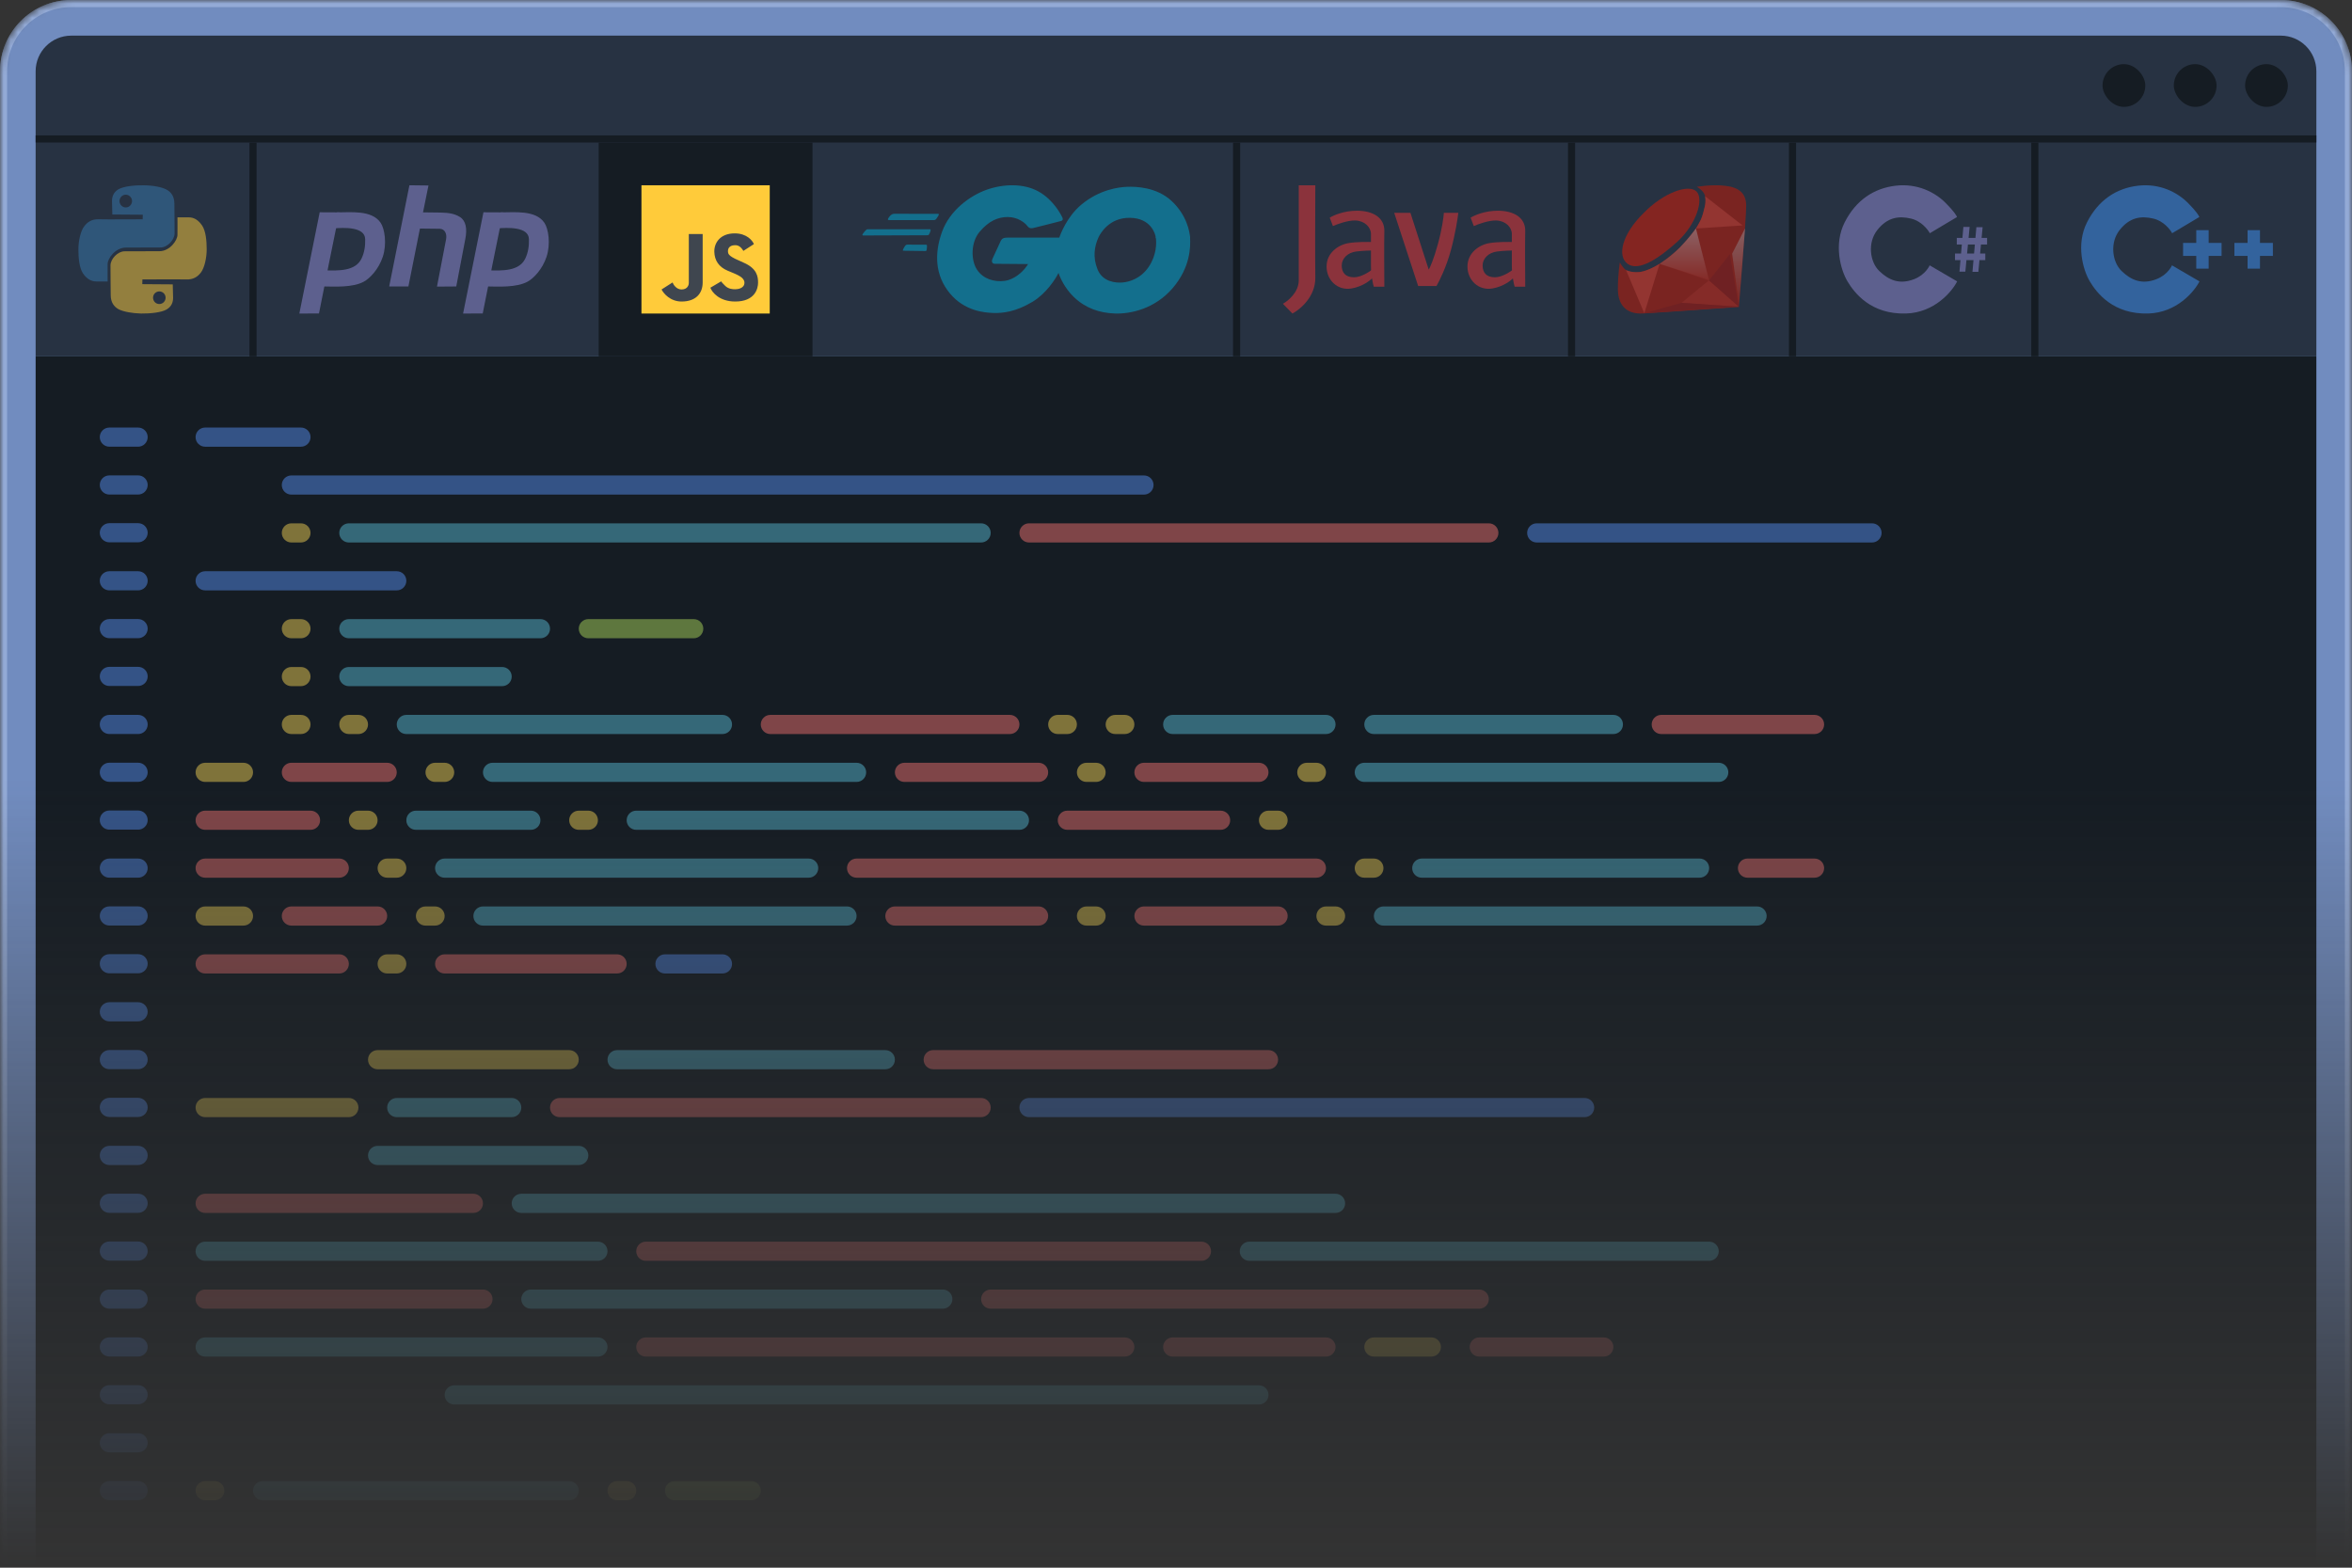 <svg width="330" height="220" viewBox="0 0 330 220" fill="none" xmlns="http://www.w3.org/2000/svg">
<rect x="0" y="0" width="330" height="220" fill="#333333" stroke="none"/>
<mask id="mask0_5408_1430" style="mask-type:alpha" maskUnits="userSpaceOnUse" x="0" y="0" width="330" height="220">
<path d="M0 10C0 4.477 4.477 0 10 0H320C325.523 0 330 4.477 330 10V220H0V10Z" fill="url(#paint0_linear_5408_1430)"/>
</mask>
<g mask="url(#mask0_5408_1430)">
<path d="M0 10C0 4.477 4.477 0 10 0H320C325.523 0 330 4.477 330 10V220H0V10Z" fill="#718CBF"/>
<path d="M10 1H320C324.971 1 329 5.029 329 10V220H330V10C330 4.477 325.523 0 320 0H10C4.477 0 0 4.477 0 10V220H1V10C1 5.029 5.029 1 10 1Z" fill="#93AAD6"/>
<path opacity="0.8" d="M5 10C5 7.239 7.239 5 10 5H320C322.761 5 325 7.239 325 10V50H5V10Z" fill="#151C23"/>
<rect x="5" y="50" width="320" height="170" fill="#151C23"/>
<rect x="285" y="20" width="1" height="30" fill="#151C23"/>
<rect x="251" y="20" width="1" height="30" fill="#151C23"/>
<rect x="220" y="20" width="1" height="30" fill="#151C23"/>
<rect x="173" y="20" width="1" height="30" fill="#151C23"/>
<rect width="30" height="30" transform="matrix(-1 0 0 1 114 20)" fill="#151C23"/>
<rect width="1" height="30" transform="matrix(-1 0 0 1 36 20)" fill="#151C23"/>
<g opacity="0.5">
<path d="M309.888 32.3H308.15V34.088H306.3V35.913H308.15V37.7H309.888V35.913H311.7V34.088H309.888V32.3Z" fill="#3F93F7"/>
<path d="M317.088 32.3H315.349V34.088H313.5V35.913H315.349V37.7H317.088V35.913H318.9V34.088H317.088V32.3Z" fill="#3F93F7"/>
<path d="M308.601 39.489L304.743 37.236C304.743 37.236 304.203 38.543 302.558 39.179C300.501 39.974 299.001 39.312 297.672 38.031C296.343 36.75 296.001 34.055 297.393 32.288C298.786 30.521 300.351 30.256 302.129 30.675C303.552 31.011 304.479 32.185 304.765 32.73L308.579 30.455C308.536 30.285 308.155 29.651 306.972 28.467C305.493 26.987 303.029 25.706 299.986 26.059C296.943 26.413 294.415 28.069 292.829 31.184C291.243 34.298 292.251 37.876 293.215 39.489C294.179 41.101 296.493 44.149 301.443 43.994C305.403 43.871 307.865 40.939 308.601 39.489Z" fill="#3F93F7"/>
</g>
<g opacity="0.5">
<path fill-rule="evenodd" clip-rule="evenodd" d="M275.475 31.85L275.34 33.39H274.549V34.314H275.259L275.148 35.574H274.3V36.498H275.067L274.925 38.122H275.75L275.905 36.498H276.894L276.75 38.15H277.574L277.732 36.498H278.55V35.574H277.821L277.941 34.314H278.8V33.39H278.03L278.174 31.878H277.3L277.167 33.39H276.202L276.35 31.85H275.475ZM276.975 35.574L277.086 34.314H276.114L275.993 35.574H276.975Z" fill="#948EDA"/>
<path d="M274.6 39.489L270.743 37.236C270.743 37.236 270.203 38.543 268.558 39.179C266.501 39.974 265.001 39.312 263.672 38.031C262.343 36.75 262.001 34.055 263.393 32.288C264.786 30.521 266.351 30.256 268.129 30.675C269.552 31.011 270.479 32.185 270.765 32.73L274.579 30.455C274.536 30.285 274.155 29.651 272.972 28.467C271.493 26.987 269.029 25.706 265.986 26.059C262.943 26.413 260.415 28.069 258.829 31.184C257.243 34.298 258.251 37.876 259.215 39.489C260.179 41.101 262.493 44.149 267.443 43.994C271.403 43.871 273.865 40.939 274.6 39.489Z" fill="#948EDA"/>
</g>
<g opacity="0.5">
<path fill-rule="evenodd" clip-rule="evenodd" d="M243.976 43.076C243.976 43.076 233.066 43.85 230.564 43.988C228.063 44.147 227 42.66 227 40.557C227 38.475 227.276 36.828 227.276 36.828C227.276 36.828 227.65 37.562 228.142 37.9C228.635 38.237 229.698 38.395 231.017 37.939C232.337 37.483 234.168 36.293 235.704 34.726C237.221 33.159 238.343 31.791 238.855 30.264C239.367 28.736 239.407 27.765 239.111 27.189C238.796 26.595 238.068 26.218 238.068 26.218C238.068 26.218 240.234 25.841 242.085 26.079C243.956 26.297 244.98 27.09 245 28.836C245.019 30.601 243.976 43.076 243.976 43.076Z" fill="#CE1600"/>
<path d="M235.583 34.855C236.517 33.948 237.556 32.603 237.958 32.043L239.792 39.345L232.833 37.037C233.361 36.687 234.65 35.761 235.583 34.855Z" fill="#E3240E"/>
<path fill-rule="evenodd" clip-rule="evenodd" d="M230.57 29.937C233.396 27.014 236.909 25.803 238.016 26.86C239.124 27.937 237.978 31.514 235.343 33.918C232.689 36.321 229.902 38.129 228.374 37.033C226.827 35.917 227.629 32.822 230.57 29.937Z" fill="#E21800"/>
<path fill-rule="evenodd" clip-rule="evenodd" d="M228.142 37.9L230.708 43.961L232.848 37.027C232.848 37.027 231.194 38.058 230.072 38.177C228.929 38.296 228.142 37.9 228.142 37.9Z" fill="#FF3720"/>
<path fill-rule="evenodd" clip-rule="evenodd" d="M237.949 32.069L239.761 39.209L232.849 37.027C232.849 37.027 234.326 36.134 235.704 34.726C237.063 33.318 237.949 32.069 237.949 32.069Z" fill="url(#paint1_linear_5408_1430)"/>
<path fill-rule="evenodd" clip-rule="evenodd" d="M244.486 31.632L239.228 27.527C239.228 27.527 239.386 28.201 239.209 28.915C239.051 29.629 238.834 30.442 238.618 30.879C238.421 31.295 237.948 32.069 237.948 32.069L244.486 31.632Z" fill="#FF3720"/>
<path fill-rule="evenodd" clip-rule="evenodd" d="M243.96 43.038L239.778 39.345L235.918 42.519L243.96 43.038Z" fill="#E3240E"/>
<path d="M235.917 42.493L243.918 43.038L230.667 43.962L235.917 42.493Z" fill="#B81003"/>
<path d="M239.793 39.345L242.71 35.652L243.96 43.038L239.793 39.345Z" fill="#B81003"/>
<path fill-rule="evenodd" clip-rule="evenodd" d="M244.842 32.049L243.03 35.599L243.995 42.798L244.842 32.049Z" fill="url(#paint2_linear_5408_1430)"/>
</g>
<g opacity="0.5">
<path d="M181.334 44L180 42.63C180.741 42.223 182.224 40.997 182.224 39.353V26H184.546C184.53 29.212 184.507 36.301 184.546 38.962C184.586 41.623 182.421 43.429 181.334 44Z" fill="#F03435"/>
<path d="M198.976 40.136L195.616 29.864H197.889L200.459 37.837C200.64 37.544 201.151 36.419 201.744 34.266C202.337 32.114 202.551 30.435 202.584 29.864H204.61C204.528 30.63 204.205 32.75 203.572 35.098C202.94 37.446 201.958 39.435 201.546 40.136H198.976Z" fill="#F03435"/>
<path d="M190.377 29.571C188.559 29.571 187.083 30.223 186.572 30.549L187.017 31.723C187.643 31.446 189.152 30.901 190.18 30.94C191.465 30.989 192.354 31.87 192.354 32.848V37.25C192.354 38.58 192.618 39.794 192.749 40.234H194.232C194.215 38.277 194.192 33.983 194.232 32.456C194.281 30.549 192.651 29.571 190.377 29.571Z" fill="#F03435"/>
<path d="M189.191 34.12C190.338 33.924 191.975 33.94 192.651 33.973V35.147C192.255 35.147 191.227 35.176 190.279 35.294C189.092 35.44 188.252 36.272 188.252 37.25C188.252 38.228 188.747 38.913 189.982 38.913C190.97 38.913 192.173 38.13 192.651 37.739V38.913C192.305 39.321 191.217 40.204 189.636 40.478C187.659 40.821 186.127 39.304 186.127 37.397C186.127 35.489 187.758 34.364 189.191 34.12Z" fill="#F03435"/>
<path d="M210.144 29.571C208.326 29.571 206.85 30.223 206.339 30.549L206.784 31.723C207.41 31.446 208.919 30.901 209.947 30.94C211.232 30.989 212.121 31.87 212.121 32.848V37.25C212.121 38.58 212.385 39.794 212.516 40.234H213.999C213.982 38.277 213.959 33.983 213.999 32.456C214.048 30.549 212.418 29.571 210.144 29.571Z" fill="#F03435"/>
<path d="M208.958 34.12C210.105 33.924 211.742 33.94 212.418 33.973V35.147C212.022 35.147 210.994 35.176 210.046 35.294C208.859 35.44 208.019 36.272 208.019 37.25C208.019 38.228 208.514 38.913 209.749 38.913C210.737 38.913 211.94 38.13 212.418 37.739V38.913C212.072 39.321 210.984 40.204 209.403 40.478C207.426 40.821 205.894 39.304 205.894 37.397C205.894 35.489 207.525 34.364 208.958 34.12Z" fill="#F03435"/>
</g>
<g opacity="0.5">
<path fill-rule="evenodd" clip-rule="evenodd" d="M127.359 34.331C127.175 34.331 127.088 34.32 126.861 34.709C126.644 35.097 126.612 35.195 126.796 35.184C126.969 35.184 129.744 35.227 129.863 35.227C129.983 35.216 130.015 35.173 130.048 34.773C130.08 34.374 130.058 34.352 129.928 34.341C129.809 34.331 127.359 34.331 127.359 34.331ZM125.518 30C125.301 30 125.042 30.043 124.76 30.443C124.468 30.832 124.554 30.896 124.836 30.886C125.128 30.875 130.838 30.886 131.011 30.886C131.185 30.886 131.271 30.886 131.52 30.497C131.758 30.119 131.802 30.011 131.607 30.011C131.423 30.011 125.518 30 125.518 30ZM130.492 32.592C130.329 32.992 130.275 33.002 130.123 33.013C129.972 33.024 121.295 33.045 121.122 33.045C120.938 33.045 120.948 32.927 121.252 32.559C121.555 32.203 121.631 32.171 121.76 32.171C121.901 32.171 130.362 32.171 130.47 32.171C130.578 32.171 130.632 32.236 130.492 32.592Z" fill="#00ACD7"/>
<path d="M153.994 37.806C153.281 36.043 153.581 34.543 154.107 33.343L141.392 33.343C140.792 33.343 140.567 33.493 140.417 33.793C140.267 34.093 139.517 35.781 139.292 36.231C139.066 36.681 139.179 37.019 139.592 37.019C139.922 37.019 142.83 37.044 144.242 37.056C144.205 37.131 144.062 37.364 143.792 37.694C143.455 38.106 142.367 39.231 140.942 39.419C139.517 39.606 137.941 39.156 137.079 37.844C136.216 36.531 136.178 34.018 137.454 32.518C138.729 31.017 140.004 30.455 141.392 30.455C142.78 30.455 143.792 31.243 144.13 31.693C144.467 32.143 144.767 32.03 144.992 31.993C145.218 31.955 148.556 31.093 148.856 31.017C149.156 30.942 149.156 30.718 149.043 30.492C148.931 30.267 147.88 28.092 145.743 26.892C143.605 25.692 140.754 25.804 138.429 26.629C136.103 27.454 133.253 29.517 132.165 32.555C131.078 35.593 131.19 38.631 133.253 41.144C135.316 43.657 138.129 43.882 139.404 43.92C140.679 43.957 142.517 43.77 144.88 42.344C146.77 41.204 148.093 39.169 148.518 38.294C148.706 38.919 149.403 40.477 150.693 41.707C152.306 43.245 154.257 43.92 156.432 43.995C158.607 44.07 162.02 43.357 164.533 40.432C167.046 37.506 167.046 34.581 166.971 33.343C166.896 32.105 162.058 32.593 162.17 33.343C162.283 34.093 162.283 35.818 161.158 37.469C160.033 39.119 158.42 39.569 157.482 39.644C156.545 39.719 154.707 39.569 153.994 37.806Z" fill="#00ACD7"/>
<path d="M154.106 33.343C153.844 33.905 148.36 34.243 148.631 33.343C148.743 32.968 149.666 30.44 151.706 28.73C154.256 26.592 156.994 26.254 158.157 26.217C159.32 26.179 162.245 26.217 164.383 28.204C166.521 30.192 166.934 32.555 166.971 33.343C167.009 34.13 162.245 33.905 162.17 33.343C162.095 32.78 161.458 30.605 158.532 30.567C155.607 30.53 154.369 32.78 154.106 33.343Z" fill="#00ACD7"/>
</g>
<path fill-rule="evenodd" clip-rule="evenodd" d="M108 26H90V44H108V26Z" fill="#FFCB3A"/>
<path fill-rule="evenodd" clip-rule="evenodd" d="M103.092 32.75C104.77 32.75 105.58 33.755 105.776 34.257L104.295 35.21C104.295 35.21 103.925 34.439 103.246 34.411C102.506 34.38 102.136 34.718 102.136 35.241C102.136 35.764 102.352 36.01 104.295 36.84C106.238 37.67 106.362 38.839 106.362 39.669C106.362 40.499 105.93 42.314 103.154 42.314C100.933 42.314 99.905 41.022 99.668 40.376L101.18 39.485C101.221 39.556 101.396 39.786 101.766 40.13C102.229 40.561 102.784 40.592 103.154 40.592C103.524 40.592 104.449 40.469 104.449 39.669C104.449 38.96 103.553 38.59 102.49 38.151C102.353 38.094 102.214 38.037 102.074 37.978C100.841 37.455 100.255 36.532 100.224 35.333C100.193 34.134 100.995 32.75 103.092 32.75ZM98.589 32.842H96.646V39.731C96.646 39.915 96.522 40.622 95.628 40.622C94.912 40.622 94.487 39.966 94.363 39.638L92.821 40.622C93.099 41.186 94.049 42.314 95.628 42.314C97.602 42.314 98.589 41.207 98.589 39.638V32.842Z" fill="#3F464F"/>
<g opacity="0.5">
<path fill-rule="evenodd" clip-rule="evenodd" d="M54.607 40.199H57.3L58.919 32.073C58.919 32.073 60.972 32.094 61.694 32.105C62.416 32.115 62.726 32.817 62.592 33.56C62.457 34.304 61.312 40.22 61.312 40.22L64.015 40.199C64.015 40.199 64.995 35.016 65.284 33.55C65.573 32.094 65.366 30.974 64.531 30.45C63.695 29.937 62.87 29.864 61.859 29.832C60.858 29.811 59.352 29.801 59.352 29.801L60.116 26.031L57.444 26L54.607 40.199Z" fill="#948EDA"/>
<path d="M45.243 40.194C46.965 40.22 49.474 40.376 51.041 39.529C51.845 39.099 53.124 37.822 53.712 36.021C54.3 34.22 53.981 32.094 53.393 31.246C52.146 29.438 49.169 29.812 47.263 29.805C47.183 30.255 47.031 31.053 46.84 32.047C48.223 31.936 51.2 31.793 51.237 33.56C51.267 34.544 51.123 35.456 50.721 36.293C49.858 38.09 47.434 37.979 45.688 37.943C45.532 38.735 45.381 39.501 45.243 40.194Z" fill="#948EDA"/>
<path d="M47.605 29.804L44.857 29.791L42 44L44.754 43.99C45.679 39.254 46.644 34.532 47.605 29.804Z" fill="#948EDA"/>
<path d="M68.219 40.194C69.94 40.22 72.449 40.376 74.016 39.529C74.821 39.099 76.1 37.822 76.688 36.021C77.276 34.22 76.956 32.094 76.368 31.246C75.121 29.438 72.145 29.812 70.239 29.805C70.158 30.255 70.007 31.053 69.815 32.047C71.198 31.936 74.175 31.793 74.212 33.56C74.243 34.544 74.099 35.456 73.696 36.293C72.834 38.09 70.409 37.979 68.663 37.943C68.507 38.735 68.356 39.501 68.219 40.194Z" fill="#948EDA"/>
<path d="M70.58 29.804L67.832 29.791L64.975 44L67.729 43.989C68.655 39.254 69.619 34.532 70.58 29.804Z" fill="#948EDA"/>
</g>
<g opacity="0.5">
<path fill-rule="evenodd" clip-rule="evenodd" d="M15.761 30.1L20.035 30.131L20.019 30.774C20.019 30.774 14.787 30.806 13.844 30.774C12.917 30.743 12.288 31.12 11.801 31.779C11.314 32.422 11 33.788 11 35.012C11 36.22 11.126 37.585 11.644 38.37C12.178 39.139 12.791 39.5 13.53 39.5C14.268 39.5 15.101 39.5 15.101 39.5C15.101 39.5 15.085 37.805 15.101 37.052C15.101 36.283 16.154 34.776 17.615 34.745C19.092 34.729 21.574 34.729 22.533 34.729C23.491 34.729 24.481 33.662 24.497 32.767C24.512 31.873 24.465 29.566 24.465 28.562C24.465 27.557 23.994 26.93 23.35 26.6C22.706 26.255 21.48 26.019 20.207 26.004C18.919 25.972 17.332 26.145 16.609 26.569C15.871 27.008 15.714 27.683 15.714 28.201C15.729 28.719 15.761 30.1 15.761 30.1ZM17.646 27.322C18.133 27.322 18.526 27.73 18.526 28.216C18.526 28.703 18.133 29.111 17.646 29.111C17.159 29.111 16.766 28.703 16.766 28.216C16.766 27.73 17.159 27.322 17.646 27.322Z" fill="#3779B0"/>
<path fill-rule="evenodd" clip-rule="evenodd" d="M24.239 39.907L19.965 39.876L19.981 39.217C19.981 39.217 25.213 39.186 26.156 39.217C27.083 39.248 27.712 38.872 28.199 38.229C28.686 37.571 29 36.207 29 35C29 33.777 28.874 32.413 28.356 31.645C27.822 30.861 27.209 30.5 26.47 30.5C25.732 30.5 24.899 30.5 24.899 30.5C24.899 30.5 24.915 32.193 24.899 32.962C24.899 33.714 23.846 35.235 22.385 35.251C20.908 35.266 18.426 35.266 17.467 35.266C16.509 35.282 15.519 36.332 15.503 37.226C15.488 38.12 15.535 40.44 15.535 41.428C15.535 42.431 16.006 43.058 16.65 43.403C17.294 43.732 18.52 43.968 19.793 43.999C21.081 44.015 22.668 43.858 23.391 43.419C24.129 42.98 24.286 42.321 24.286 41.788C24.271 41.271 24.239 39.907 24.239 39.907ZM22.354 42.666C21.867 42.666 21.474 42.274 21.474 41.773C21.474 41.287 21.867 40.895 22.354 40.895C22.841 40.895 23.234 41.287 23.234 41.773C23.234 42.274 22.841 42.666 22.354 42.666Z" fill="#FFCB3A"/>
</g>
<rect x="5" y="19" width="320" height="1" fill="#151C23"/>
<rect x="315" y="9" width="6" height="6" rx="3" fill="#151C23"/>
<rect x="305" y="9" width="6" height="6" rx="3" fill="#151C23"/>
<rect x="295" y="9" width="6" height="6" rx="3" fill="#151C23"/>
<g opacity="0.5">
<path d="M143.032 74.785C143.032 74.043 143.634 73.441 144.376 73.441H208.893C209.635 73.441 210.237 74.043 210.237 74.785C210.237 75.527 209.635 76.129 208.893 76.129H144.376C143.634 76.129 143.032 75.527 143.032 74.785Z" fill="#EA6E6E"/>
<path d="M106.742 101.667C106.742 100.924 107.344 100.323 108.086 100.323H141.688C142.431 100.323 143.032 100.924 143.032 101.667C143.032 102.409 142.431 103.011 141.688 103.011H108.086C107.344 103.011 106.742 102.409 106.742 101.667Z" fill="#EA6E6E"/>
<path d="M231.742 101.667C231.742 100.924 232.344 100.323 233.086 100.323H254.591C255.334 100.323 255.936 100.924 255.936 101.667C255.936 102.409 255.334 103.011 254.591 103.011H233.086C232.344 103.011 231.742 102.409 231.742 101.667Z" fill="#EA6E6E"/>
<path d="M40.882 107.043C40.139 107.043 39.538 107.645 39.538 108.387C39.538 109.129 40.139 109.731 40.882 109.731H54.323C55.065 109.731 55.667 109.129 55.667 108.387C55.667 107.645 55.065 107.043 54.323 107.043H40.882Z" fill="#EA6E6E"/>
<path d="M126.903 107.043C126.161 107.043 125.559 107.645 125.559 108.387C125.559 109.129 126.161 109.731 126.903 109.731H145.72C146.463 109.731 147.065 109.129 147.065 108.387C147.065 107.645 146.463 107.043 145.72 107.043H126.903Z" fill="#EA6E6E"/>
<path d="M159.161 108.387C159.161 107.645 159.763 107.043 160.505 107.043H176.634C177.377 107.043 177.979 107.645 177.979 108.387C177.979 109.129 177.377 109.731 176.634 109.731H160.505C159.763 109.731 159.161 109.129 159.161 108.387Z" fill="#EA6E6E"/>
<path d="M28.785 113.764C28.043 113.764 27.441 114.365 27.441 115.108C27.441 115.85 28.043 116.452 28.785 116.452H43.57C44.312 116.452 44.914 115.85 44.914 115.108C44.914 114.365 44.312 113.764 43.57 113.764H28.785Z" fill="#EA6E6E"/>
<path d="M148.409 115.108C148.409 114.365 149.01 113.764 149.753 113.764H171.258C172 113.764 172.602 114.365 172.602 115.108C172.602 115.85 172 116.452 171.258 116.452H149.753C149.01 116.452 148.409 115.85 148.409 115.108Z" fill="#EA6E6E"/>
<path d="M28.785 120.484C28.043 120.484 27.441 121.086 27.441 121.828C27.441 122.57 28.043 123.172 28.785 123.172H47.602C48.344 123.172 48.946 122.57 48.946 121.828C48.946 121.086 48.344 120.484 47.602 120.484H28.785Z" fill="#EA6E6E"/>
<path d="M118.839 121.828C118.839 121.086 119.441 120.484 120.183 120.484H184.699C185.441 120.484 186.043 121.086 186.043 121.828C186.043 122.57 185.441 123.172 184.699 123.172H120.183C119.441 123.172 118.839 122.57 118.839 121.828Z" fill="#EA6E6E"/>
<path d="M245.183 120.484C244.441 120.484 243.839 121.086 243.839 121.828C243.839 122.57 244.441 123.172 245.183 123.172H254.591C255.334 123.172 255.936 122.57 255.936 121.828C255.936 121.086 255.334 120.484 254.591 120.484H245.183Z" fill="#EA6E6E"/>
<path d="M39.538 128.548C39.538 127.806 40.139 127.204 40.882 127.204H52.978C53.721 127.204 54.323 127.806 54.323 128.548C54.323 129.291 53.721 129.893 52.978 129.893H40.882C40.139 129.893 39.538 129.291 39.538 128.548Z" fill="#EA6E6E"/>
<path d="M124.215 128.548C124.215 127.806 124.817 127.204 125.559 127.204H145.72C146.463 127.204 147.065 127.806 147.065 128.548C147.065 129.291 146.463 129.893 145.72 129.893H125.559C124.817 129.893 124.215 129.291 124.215 128.548Z" fill="#EA6E6E"/>
<path d="M159.161 128.548C159.161 127.806 159.763 127.204 160.505 127.204H179.323C180.065 127.204 180.667 127.806 180.667 128.548C180.667 129.291 180.065 129.893 179.323 129.893H160.505C159.763 129.893 159.161 129.291 159.161 128.548Z" fill="#EA6E6E"/>
<path d="M27.441 135.269C27.441 134.527 28.043 133.925 28.785 133.925H47.602C48.344 133.925 48.946 134.527 48.946 135.269C48.946 136.011 48.344 136.613 47.602 136.613H28.785C28.043 136.613 27.441 136.011 27.441 135.269Z" fill="#EA6E6E"/>
<path d="M61.043 135.269C61.043 134.527 61.645 133.925 62.387 133.925H86.581C87.323 133.925 87.925 134.527 87.925 135.269C87.925 136.011 87.323 136.613 86.581 136.613H62.387C61.645 136.613 61.043 136.011 61.043 135.269Z" fill="#EA6E6E"/>
<path d="M89.269 189.032C89.269 188.29 89.871 187.688 90.613 187.688H157.817C158.56 187.688 159.161 188.29 159.161 189.032C159.161 189.775 158.56 190.376 157.817 190.376H90.613C89.871 190.376 89.269 189.775 89.269 189.032Z" fill="#EA6E6E"/>
<path d="M129.591 148.71C129.591 147.967 130.193 147.366 130.936 147.366H177.979C178.721 147.366 179.323 147.967 179.323 148.71C179.323 149.452 178.721 150.054 177.979 150.054H130.936C130.193 150.054 129.591 149.452 129.591 148.71Z" fill="#EA6E6E"/>
<path d="M77.172 155.43C77.172 154.688 77.774 154.086 78.516 154.086H137.656C138.398 154.086 139 154.688 139 155.43C139 156.172 138.398 156.774 137.656 156.774H78.516C77.774 156.774 77.172 156.172 77.172 155.43Z" fill="#EA6E6E"/>
<path d="M27.441 168.871C27.441 168.129 28.043 167.527 28.785 167.527H66.419C67.162 167.527 67.763 168.129 67.763 168.871C67.763 169.613 67.162 170.215 66.419 170.215H28.785C28.043 170.215 27.441 169.613 27.441 168.871Z" fill="#EA6E6E"/>
<path d="M89.269 175.591C89.269 174.849 89.871 174.247 90.613 174.247H168.57C169.312 174.247 169.914 174.849 169.914 175.591C169.914 176.334 169.312 176.936 168.57 176.936H90.613C89.871 176.936 89.269 176.334 89.269 175.591Z" fill="#EA6E6E"/>
<path d="M27.441 182.312C27.441 181.57 28.043 180.968 28.785 180.968H67.763C68.506 180.968 69.108 181.57 69.108 182.312C69.108 183.054 68.506 183.656 67.763 183.656H28.785C28.043 183.656 27.441 183.054 27.441 182.312Z" fill="#EA6E6E"/>
<path d="M137.656 182.312C137.656 181.57 138.258 180.968 139 180.968H207.548C208.291 180.968 208.893 181.57 208.893 182.312C208.893 183.054 208.291 183.656 207.548 183.656H139C138.258 183.656 137.656 183.054 137.656 182.312Z" fill="#EA6E6E"/>
<path d="M163.194 189.032C163.194 188.29 163.795 187.688 164.538 187.688H186.043C186.785 187.688 187.387 188.29 187.387 189.032C187.387 189.775 186.785 190.376 186.043 190.376H164.538C163.795 190.376 163.194 189.775 163.194 189.032Z" fill="#EA6E6E"/>
<path d="M206.204 189.032C206.204 188.29 206.806 187.688 207.548 187.688H225.022C225.764 187.688 226.366 188.29 226.366 189.032C226.366 189.775 225.764 190.376 225.022 190.376H207.548C206.806 190.376 206.204 189.775 206.204 189.032Z" fill="#EA6E6E"/>
<path d="M47.602 74.785C47.602 74.043 48.204 73.441 48.946 73.441H137.656C138.398 73.441 139 74.043 139 74.785C139 75.527 138.398 76.129 137.656 76.129H48.946C48.204 76.129 47.602 75.527 47.602 74.785Z" fill="#56B4CD"/>
<path d="M47.602 88.226C47.602 87.484 48.204 86.882 48.946 86.882H75.828C76.57 86.882 77.172 87.484 77.172 88.226C77.172 88.968 76.57 89.57 75.828 89.57H48.946C48.204 89.57 47.602 88.968 47.602 88.226Z" fill="#56B4CD"/>
<path d="M47.602 94.946C47.602 94.204 48.204 93.602 48.946 93.602H70.452C71.194 93.602 71.796 94.204 71.796 94.946C71.796 95.689 71.194 96.29 70.452 96.29H48.946C48.204 96.29 47.602 95.689 47.602 94.946Z" fill="#56B4CD"/>
<path d="M55.667 101.667C55.667 100.924 56.269 100.323 57.011 100.323H101.366C102.108 100.323 102.71 100.924 102.71 101.667C102.71 102.409 102.108 103.011 101.366 103.011H57.011C56.269 103.011 55.667 102.409 55.667 101.667Z" fill="#56B4CD"/>
<path d="M163.194 101.667C163.194 100.924 163.795 100.323 164.538 100.323H186.043C186.785 100.323 187.387 100.924 187.387 101.667C187.387 102.409 186.785 103.011 186.043 103.011H164.538C163.795 103.011 163.194 102.409 163.194 101.667Z" fill="#56B4CD"/>
<path d="M191.419 101.667C191.419 100.924 192.021 100.323 192.763 100.323H226.366C227.108 100.323 227.71 100.924 227.71 101.667C227.71 102.409 227.108 103.011 226.366 103.011H192.763C192.021 103.011 191.419 102.409 191.419 101.667Z" fill="#56B4CD"/>
<path d="M67.763 108.387C67.763 107.645 68.365 107.043 69.108 107.043H120.183C120.925 107.043 121.527 107.645 121.527 108.387C121.527 109.13 120.925 109.731 120.183 109.731H69.108C68.365 109.731 67.763 109.13 67.763 108.387Z" fill="#56B4CD"/>
<path d="M190.075 108.387C190.075 107.645 190.677 107.043 191.419 107.043H241.151C241.893 107.043 242.495 107.645 242.495 108.387C242.495 109.13 241.893 109.731 241.151 109.731H191.419C190.677 109.731 190.075 109.13 190.075 108.387Z" fill="#56B4CD"/>
<path d="M66.419 128.548C66.419 127.806 67.021 127.204 67.763 127.204H118.839C119.581 127.204 120.183 127.806 120.183 128.548C120.183 129.291 119.581 129.893 118.839 129.893H67.763C67.021 129.893 66.419 129.291 66.419 128.548Z" fill="#56B4CD"/>
<path d="M57.011 115.108C57.011 114.365 57.613 113.764 58.355 113.764H74.484C75.226 113.764 75.828 114.365 75.828 115.108C75.828 115.85 75.226 116.452 74.484 116.452H58.355C57.613 116.452 57.011 115.85 57.011 115.108Z" fill="#56B4CD"/>
<path d="M87.925 115.108C87.925 114.365 88.526 113.764 89.269 113.764H143.032C143.775 113.764 144.376 114.365 144.376 115.108C144.376 115.85 143.775 116.452 143.032 116.452H89.269C88.526 116.452 87.925 115.85 87.925 115.108Z" fill="#56B4CD"/>
<path d="M61.043 121.828C61.043 121.086 61.645 120.484 62.387 120.484H113.462C114.205 120.484 114.806 121.086 114.806 121.828C114.806 122.57 114.205 123.172 113.462 123.172H62.387C61.645 123.172 61.043 122.57 61.043 121.828Z" fill="#56B4CD"/>
<path d="M198.14 121.828C198.14 121.086 198.742 120.484 199.484 120.484H238.462C239.205 120.484 239.806 121.086 239.806 121.828C239.806 122.57 239.205 123.172 238.462 123.172H199.484C198.742 123.172 198.14 122.57 198.14 121.828Z" fill="#56B4CD"/>
<path d="M192.763 128.548C192.763 127.806 193.365 127.204 194.108 127.204H246.527C247.269 127.204 247.871 127.806 247.871 128.548C247.871 129.291 247.269 129.893 246.527 129.893H194.108C193.365 129.893 192.763 129.291 192.763 128.548Z" fill="#56B4CD"/>
<path d="M85.237 148.71C85.237 147.967 85.838 147.366 86.581 147.366H124.215C124.957 147.366 125.559 147.967 125.559 148.71C125.559 149.452 124.957 150.054 124.215 150.054H86.581C85.838 150.054 85.237 149.452 85.237 148.71Z" fill="#56B4CD"/>
<path d="M54.323 155.43C54.323 154.688 54.924 154.086 55.667 154.086H71.796C72.538 154.086 73.14 154.688 73.14 155.43C73.14 156.172 72.538 156.774 71.796 156.774H55.667C54.924 156.774 54.323 156.172 54.323 155.43Z" fill="#56B4CD"/>
<path d="M51.635 162.151C51.635 161.408 52.236 160.807 52.978 160.807H81.204C81.947 160.807 82.548 161.408 82.548 162.151C82.548 162.893 81.947 163.495 81.204 163.495H52.978C52.236 163.495 51.635 162.893 51.635 162.151Z" fill="#56B4CD"/>
<path d="M71.796 168.871C71.796 168.129 72.397 167.527 73.14 167.527H187.387C188.129 167.527 188.731 168.129 188.731 168.871C188.731 169.613 188.129 170.215 187.387 170.215H73.14C72.397 170.215 71.796 169.613 71.796 168.871Z" fill="#56B4CD"/>
<path d="M27.441 175.591C27.441 174.849 28.043 174.247 28.785 174.247H83.892C84.635 174.247 85.237 174.849 85.237 175.591C85.237 176.334 84.635 176.936 83.892 176.936H28.785C28.043 176.936 27.441 176.334 27.441 175.591Z" fill="#56B4CD"/>
<path d="M173.946 175.591C173.946 174.849 174.548 174.247 175.29 174.247H239.806C240.549 174.247 241.151 174.849 241.151 175.591C241.151 176.334 240.549 176.936 239.806 176.936H175.29C174.548 176.936 173.946 176.334 173.946 175.591Z" fill="#56B4CD"/>
<path d="M73.14 182.312C73.14 181.57 73.742 180.968 74.484 180.968H132.28C133.022 180.968 133.624 181.57 133.624 182.312C133.624 183.054 133.022 183.656 132.28 183.656H74.484C73.742 183.656 73.14 183.054 73.14 182.312Z" fill="#56B4CD"/>
<path d="M27.441 189.032C27.441 188.29 28.043 187.688 28.785 187.688H83.892C84.635 187.688 85.237 188.29 85.237 189.032C85.237 189.775 84.635 190.376 83.892 190.376H28.785C28.043 190.376 27.441 189.775 27.441 189.032Z" fill="#56B4CD"/>
<path d="M62.387 195.753C62.387 195.01 62.989 194.409 63.731 194.409H176.634C177.377 194.409 177.979 195.01 177.979 195.753C177.979 196.495 177.377 197.097 176.634 197.097H63.731C62.989 197.097 62.387 196.495 62.387 195.753Z" fill="#56B4CD"/>
<path d="M35.505 209.194C35.505 208.451 36.107 207.849 36.849 207.849H79.86C80.603 207.849 81.204 208.451 81.204 209.194C81.204 209.936 80.603 210.538 79.86 210.538H36.849C36.107 210.538 35.505 209.936 35.505 209.194Z" fill="#56B4CD"/>
<path d="M191.419 189.032C191.419 188.29 192.021 187.688 192.764 187.688H200.828C201.57 187.688 202.172 188.29 202.172 189.032C202.172 189.775 201.57 190.376 200.828 190.376H192.764C192.021 190.376 191.419 189.775 191.419 189.032Z" fill="#E9C952"/>
<path d="M151.097 128.548C151.097 127.806 151.699 127.204 152.441 127.204H153.785C154.527 127.204 155.129 127.806 155.129 128.548C155.129 129.291 154.527 129.893 153.785 129.893H152.441C151.699 129.893 151.097 129.291 151.097 128.548Z" fill="#E9C952"/>
<path d="M184.699 128.548C184.699 127.806 185.301 127.204 186.043 127.204H187.387C188.129 127.204 188.731 127.806 188.731 128.548C188.731 129.291 188.129 129.893 187.387 129.893H186.043C185.301 129.893 184.699 129.291 184.699 128.548Z" fill="#E9C952"/>
<path d="M27.441 128.548C27.441 127.806 28.043 127.204 28.785 127.204H34.161C34.904 127.204 35.505 127.806 35.505 128.548C35.505 129.291 34.904 129.893 34.161 129.893H28.785C28.043 129.893 27.441 129.291 27.441 128.548Z" fill="#E9C952"/>
<path d="M27.441 108.387C27.441 107.645 28.043 107.043 28.785 107.043H34.161C34.904 107.043 35.505 107.645 35.505 108.387C35.505 109.13 34.904 109.731 34.161 109.731H28.785C28.043 109.731 27.441 109.13 27.441 108.387Z" fill="#E9C952"/>
<path d="M39.538 74.785C39.538 74.043 40.139 73.441 40.882 73.441H42.226C42.968 73.441 43.57 74.043 43.57 74.785C43.57 75.527 42.968 76.129 42.226 76.129H40.882C40.139 76.129 39.538 75.527 39.538 74.785Z" fill="#E9C952"/>
<path d="M39.538 88.226C39.538 87.484 40.139 86.882 40.882 86.882H42.226C42.968 86.882 43.57 87.484 43.57 88.226C43.57 88.968 42.968 89.57 42.226 89.57H40.882C40.139 89.57 39.538 88.968 39.538 88.226Z" fill="#E9C952"/>
<path d="M39.538 94.946C39.538 94.204 40.139 93.602 40.882 93.602H42.226C42.968 93.602 43.57 94.204 43.57 94.946C43.57 95.689 42.968 96.29 42.226 96.29H40.882C40.139 96.29 39.538 95.689 39.538 94.946Z" fill="#E9C952"/>
<path d="M39.538 101.667C39.538 100.924 40.139 100.323 40.882 100.323H42.226C42.968 100.323 43.57 100.924 43.57 101.667C43.57 102.409 42.968 103.011 42.226 103.011H40.882C40.139 103.011 39.538 102.409 39.538 101.667Z" fill="#E9C952"/>
<path d="M47.602 101.667C47.602 100.924 48.204 100.323 48.946 100.323H50.29C51.033 100.323 51.635 100.924 51.635 101.667C51.635 102.409 51.033 103.011 50.29 103.011H48.946C48.204 103.011 47.602 102.409 47.602 101.667Z" fill="#E9C952"/>
<path d="M147.065 101.667C147.065 100.924 147.666 100.323 148.409 100.323H149.753C150.495 100.323 151.097 100.924 151.097 101.667C151.097 102.409 150.495 103.011 149.753 103.011H148.409C147.666 103.011 147.065 102.409 147.065 101.667Z" fill="#E9C952"/>
<path d="M155.129 101.667C155.129 100.924 155.731 100.323 156.473 100.323H157.817C158.56 100.323 159.161 100.924 159.161 101.667C159.161 102.409 158.56 103.011 157.817 103.011H156.473C155.731 103.011 155.129 102.409 155.129 101.667Z" fill="#E9C952"/>
<path d="M59.699 108.387C59.699 107.645 60.301 107.043 61.043 107.043H62.387C63.13 107.043 63.731 107.645 63.731 108.387C63.731 109.13 63.13 109.731 62.387 109.731H61.043C60.301 109.731 59.699 109.13 59.699 108.387Z" fill="#E9C952"/>
<path d="M151.097 108.387C151.097 107.645 151.699 107.043 152.441 107.043H153.785C154.527 107.043 155.129 107.645 155.129 108.387C155.129 109.13 154.527 109.731 153.785 109.731H152.441C151.699 109.731 151.097 109.13 151.097 108.387Z" fill="#E9C952"/>
<path d="M182.011 108.387C182.011 107.645 182.613 107.043 183.355 107.043H184.699C185.441 107.043 186.043 107.645 186.043 108.387C186.043 109.13 185.441 109.731 184.699 109.731H183.355C182.613 109.731 182.011 109.13 182.011 108.387Z" fill="#E9C952"/>
<path d="M48.946 115.108C48.946 114.365 49.548 113.764 50.29 113.764H51.635C52.377 113.764 52.979 114.365 52.979 115.108C52.979 115.85 52.377 116.452 51.635 116.452H50.29C49.548 116.452 48.946 115.85 48.946 115.108Z" fill="#E9C952"/>
<path d="M79.86 115.108C79.86 114.365 80.462 113.764 81.204 113.764H82.549C83.291 113.764 83.892 114.365 83.892 115.108C83.892 115.85 83.291 116.452 82.549 116.452H81.204C80.462 116.452 79.86 115.85 79.86 115.108Z" fill="#E9C952"/>
<path d="M176.634 115.108C176.634 114.365 177.236 113.764 177.979 113.764H179.323C180.065 113.764 180.667 114.365 180.667 115.108C180.667 115.85 180.065 116.452 179.323 116.452H177.979C177.236 116.452 176.634 115.85 176.634 115.108Z" fill="#E9C952"/>
<path d="M52.979 121.828C52.979 121.086 53.58 120.484 54.323 120.484H55.667C56.409 120.484 57.011 121.086 57.011 121.828C57.011 122.57 56.409 123.172 55.667 123.172H54.323C53.58 123.172 52.979 122.57 52.979 121.828Z" fill="#E9C952"/>
<path d="M190.075 121.828C190.075 121.086 190.677 120.484 191.419 120.484H192.764C193.506 120.484 194.108 121.086 194.108 121.828C194.108 122.57 193.506 123.172 192.764 123.172H191.419C190.677 123.172 190.075 122.57 190.075 121.828Z" fill="#E9C952"/>
<path d="M58.355 128.548C58.355 127.806 58.957 127.204 59.699 127.204H61.043C61.785 127.204 62.387 127.806 62.387 128.548C62.387 129.291 61.785 129.893 61.043 129.893H59.699C58.957 129.893 58.355 129.291 58.355 128.548Z" fill="#E9C952"/>
<path d="M52.979 135.269C52.979 134.527 53.58 133.925 54.323 133.925H55.667C56.409 133.925 57.011 134.527 57.011 135.269C57.011 136.011 56.409 136.613 55.667 136.613H54.323C53.58 136.613 52.979 136.011 52.979 135.269Z" fill="#E9C952"/>
<path d="M51.635 148.71C51.635 147.967 52.236 147.366 52.979 147.366H79.86C80.603 147.366 81.204 147.967 81.204 148.71C81.204 149.452 80.603 150.054 79.86 150.054H52.979C52.236 150.054 51.635 149.452 51.635 148.71Z" fill="#E9C952"/>
<path d="M27.441 155.43C27.441 154.688 28.043 154.086 28.785 154.086H48.946C49.689 154.086 50.29 154.688 50.29 155.43C50.29 156.172 49.689 156.774 48.946 156.774H28.785C28.043 156.774 27.441 156.172 27.441 155.43Z" fill="#E9C952"/>
<path d="M27.441 209.194C27.441 208.451 28.043 207.849 28.785 207.849H30.129C30.871 207.849 31.473 208.451 31.473 209.194C31.473 209.936 30.871 210.538 30.129 210.538H28.785C28.043 210.538 27.441 209.936 27.441 209.194Z" fill="#E9C952"/>
<path d="M85.237 209.194C85.237 208.451 85.838 207.849 86.581 207.849H87.925C88.667 207.849 89.269 208.451 89.269 209.194C89.269 209.936 88.667 210.538 87.925 210.538H86.581C85.838 210.538 85.237 209.936 85.237 209.194Z" fill="#E9C952"/>
<path d="M81.205 88.226C81.205 87.483 81.806 86.882 82.549 86.882H97.334C98.076 86.882 98.678 87.483 98.678 88.226C98.678 88.968 98.076 89.57 97.334 89.57H82.549C81.806 89.57 81.205 88.968 81.205 88.226Z" fill="#A7D25A"/>
<path d="M93.301 209.193C93.301 208.451 93.903 207.849 94.645 207.849H105.398C106.14 207.849 106.742 208.451 106.742 209.193C106.742 209.936 106.14 210.537 105.398 210.537H94.645C93.903 210.537 93.301 209.936 93.301 209.193Z" fill="#A7D25A"/>
<path d="M27.441 61.344C27.441 60.602 28.043 60 28.785 60H42.226C42.968 60 43.57 60.602 43.57 61.344C43.57 62.086 42.968 62.688 42.226 62.688H28.785C28.043 62.688 27.441 62.086 27.441 61.344Z" fill="#548AEA"/>
<path d="M39.538 68.064C39.538 67.322 40.139 66.72 40.882 66.72H160.505C161.248 66.72 161.85 67.322 161.85 68.064C161.85 68.807 161.248 69.409 160.505 69.409H40.882C40.139 69.409 39.538 68.807 39.538 68.064Z" fill="#548AEA"/>
<path d="M215.613 73.441C214.871 73.441 214.269 74.043 214.269 74.785C214.269 75.527 214.871 76.129 215.613 76.129H262.656C263.398 76.129 264 75.527 264 74.785C264 74.043 263.398 73.441 262.656 73.441H215.613Z" fill="#548AEA"/>
<path d="M91.957 135.269C91.957 134.526 92.559 133.925 93.301 133.925H101.366C102.108 133.925 102.71 134.526 102.71 135.269C102.71 136.011 102.108 136.613 101.366 136.613H93.301C92.559 136.613 91.957 136.011 91.957 135.269Z" fill="#548AEA"/>
<path d="M144.376 154.086C143.634 154.086 143.032 154.688 143.032 155.43C143.032 156.172 143.634 156.774 144.376 156.774H222.333C223.076 156.774 223.677 156.172 223.677 155.43C223.677 154.688 223.076 154.086 222.333 154.086H144.376Z" fill="#548AEA"/>
<path d="M28.785 80.161C28.043 80.161 27.441 80.763 27.441 81.505C27.441 82.248 28.043 82.849 28.785 82.849H55.667C56.409 82.849 57.011 82.248 57.011 81.505C57.011 80.763 56.409 80.161 55.667 80.161H28.785Z" fill="#548AEA"/>
<path d="M14 162.149C14 161.408 14.602 160.806 15.344 160.806H19.376C20.119 160.806 20.72 161.408 20.72 162.149C20.72 162.891 20.119 163.492 19.376 163.492H15.344C14.602 163.492 14 162.891 14 162.149Z" fill="#548AEA"/>
<path d="M14 168.863C14 168.121 14.602 167.52 15.344 167.52H19.376C20.119 167.52 20.72 168.121 20.72 168.863C20.72 169.604 20.119 170.205 19.376 170.205H15.344C14.602 170.205 14 169.604 14 168.863Z" fill="#548AEA"/>
<path d="M15.344 174.226C14.602 174.226 14 174.828 14 175.569C14 176.311 14.602 176.912 15.344 176.912H19.376C20.119 176.912 20.72 176.311 20.72 175.569C20.72 174.828 20.119 174.226 19.376 174.226H15.344Z" fill="#548AEA"/>
<path d="M14 141.988C14 141.246 14.602 140.645 15.344 140.645H19.376C20.119 140.645 20.72 141.246 20.72 141.988C20.72 142.729 20.119 143.331 19.376 143.331H15.344C14.602 143.331 14 142.729 14 141.988Z" fill="#548AEA"/>
<path d="M14 148.701C14 147.96 14.602 147.359 15.344 147.359H19.376C20.119 147.359 20.72 147.96 20.72 148.701C20.72 149.443 20.119 150.044 19.376 150.044H15.344C14.602 150.044 14 149.443 14 148.701Z" fill="#548AEA"/>
<path d="M15.344 154.065C14.602 154.065 14 154.666 14 155.408C14 156.149 14.602 156.75 15.344 156.75H19.376C20.119 156.75 20.72 156.149 20.72 155.408C20.72 154.666 20.119 154.065 19.376 154.065H15.344Z" fill="#548AEA"/>
<path d="M14 202.472C14 201.73 14.602 201.129 15.344 201.129H19.376C20.119 201.129 20.72 201.73 20.72 202.472C20.72 203.213 20.119 203.814 19.376 203.814H15.344C14.602 203.814 14 203.213 14 202.472Z" fill="#548AEA"/>
<path d="M14 209.185C14 208.444 14.602 207.842 15.344 207.842H19.376C20.119 207.842 20.72 208.444 20.72 209.185C20.72 209.927 20.119 210.528 19.376 210.528H15.344C14.602 210.528 14 209.927 14 209.185Z" fill="#548AEA"/>
<path d="M14 182.31C14 181.569 14.602 180.968 15.344 180.968H19.376C20.119 180.968 20.72 181.569 20.72 182.31C20.72 183.052 20.119 183.653 19.376 183.653H15.344C14.602 183.653 14 183.052 14 182.31Z" fill="#548AEA"/>
<path d="M14 189.024C14 188.282 14.602 187.681 15.344 187.681H19.376C20.119 187.681 20.72 188.282 20.72 189.024C20.72 189.765 20.119 190.367 19.376 190.367H15.344C14.602 190.367 14 189.765 14 189.024Z" fill="#548AEA"/>
<path d="M15.344 194.388C14.602 194.388 14 194.989 14 195.73C14 196.472 14.602 197.073 15.344 197.073H19.376C20.119 197.073 20.72 196.472 20.72 195.73C20.72 194.989 20.119 194.388 19.376 194.388H15.344Z" fill="#548AEA"/>
<path d="M14 81.504C14 80.763 14.602 80.161 15.344 80.161H19.376C20.119 80.161 20.72 80.763 20.72 81.504C20.72 82.246 20.119 82.847 19.376 82.847H15.344C14.602 82.847 14 82.246 14 81.504Z" fill="#548AEA"/>
<path d="M14 88.217C14 87.476 14.602 86.875 15.344 86.875H19.376C20.119 86.875 20.72 87.476 20.72 88.217C20.72 88.959 20.119 89.56 19.376 89.56H15.344C14.602 89.56 14 88.959 14 88.217Z" fill="#548AEA"/>
<path d="M15.344 93.581C14.602 93.581 14 94.182 14 94.924C14 95.665 14.602 96.266 15.344 96.266H19.376C20.119 96.266 20.72 95.665 20.72 94.924C20.72 94.182 20.119 93.581 19.376 93.581H15.344Z" fill="#548AEA"/>
<path d="M14 61.343C14 60.601 14.602 60 15.344 60H19.376C20.119 60 20.72 60.601 20.72 61.343C20.72 62.084 20.119 62.685 19.376 62.685H15.344C14.602 62.685 14 62.084 14 61.343Z" fill="#548AEA"/>
<path d="M14 68.056C14 67.315 14.602 66.713 15.344 66.713H19.376C20.119 66.713 20.72 67.315 20.72 68.056C20.72 68.798 20.119 69.399 19.376 69.399H15.344C14.602 69.399 14 68.798 14 68.056Z" fill="#548AEA"/>
<path d="M15.344 73.42C14.602 73.42 14 74.021 14 74.763C14 75.504 14.602 76.105 15.344 76.105H19.376C20.119 76.105 20.72 75.504 20.72 74.763C20.72 74.021 20.119 73.42 19.376 73.42H15.344Z" fill="#548AEA"/>
<path d="M14 121.827C14 121.085 14.602 120.484 15.344 120.484H19.376C20.119 120.484 20.72 121.085 20.72 121.827C20.72 122.568 20.119 123.169 19.376 123.169H15.344C14.602 123.169 14 122.568 14 121.827Z" fill="#548AEA"/>
<path d="M14 128.54C14 127.799 14.602 127.197 15.344 127.197H19.376C20.119 127.197 20.72 127.799 20.72 128.54C20.72 129.281 20.119 129.883 19.376 129.883H15.344C14.602 129.883 14 129.281 14 128.54Z" fill="#548AEA"/>
<path d="M15.344 133.904C14.602 133.904 14 134.505 14 135.246C14 135.988 14.602 136.589 15.344 136.589H19.376C20.119 136.589 20.72 135.988 20.72 135.246C20.72 134.505 20.119 133.904 19.376 133.904H15.344Z" fill="#548AEA"/>
<path d="M14 101.665C14 100.924 14.602 100.323 15.344 100.323H19.376C20.119 100.323 20.72 100.924 20.72 101.665C20.72 102.407 20.119 103.008 19.376 103.008H15.344C14.602 103.008 14 102.407 14 101.665Z" fill="#548AEA"/>
<path d="M14 108.379C14 107.637 14.602 107.036 15.344 107.036H19.376C20.119 107.036 20.72 107.637 20.72 108.379C20.72 109.12 20.119 109.721 19.376 109.721H15.344C14.602 109.721 14 109.12 14 108.379Z" fill="#548AEA"/>
<path d="M15.344 113.742C14.602 113.742 14 114.344 14 115.085C14 115.827 14.602 116.428 15.344 116.428H19.376C20.119 116.428 20.72 115.827 20.72 115.085C20.72 114.344 20.119 113.742 19.376 113.742H15.344Z" fill="#548AEA"/>
</g>
</g>
<defs>
<linearGradient id="paint0_linear_5408_1430" x1="165" y1="110" x2="165" y2="220" gradientUnits="userSpaceOnUse">
<stop/>
<stop offset="1" stop-opacity="0"/>
</linearGradient>
<linearGradient id="paint1_linear_5408_1430" x1="236.305" y1="32.069" x2="236.305" y2="39.209" gradientUnits="userSpaceOnUse">
<stop stop-color="white" stop-opacity="0.5"/>
<stop offset="1" stop-color="white" stop-opacity="0"/>
</linearGradient>
<linearGradient id="paint2_linear_5408_1430" x1="243.936" y1="32.049" x2="243.936" y2="42.798" gradientUnits="userSpaceOnUse">
<stop stop-color="white" stop-opacity="0.5"/>
<stop offset="1" stop-color="white" stop-opacity="0"/>
</linearGradient>
</defs>
</svg>
